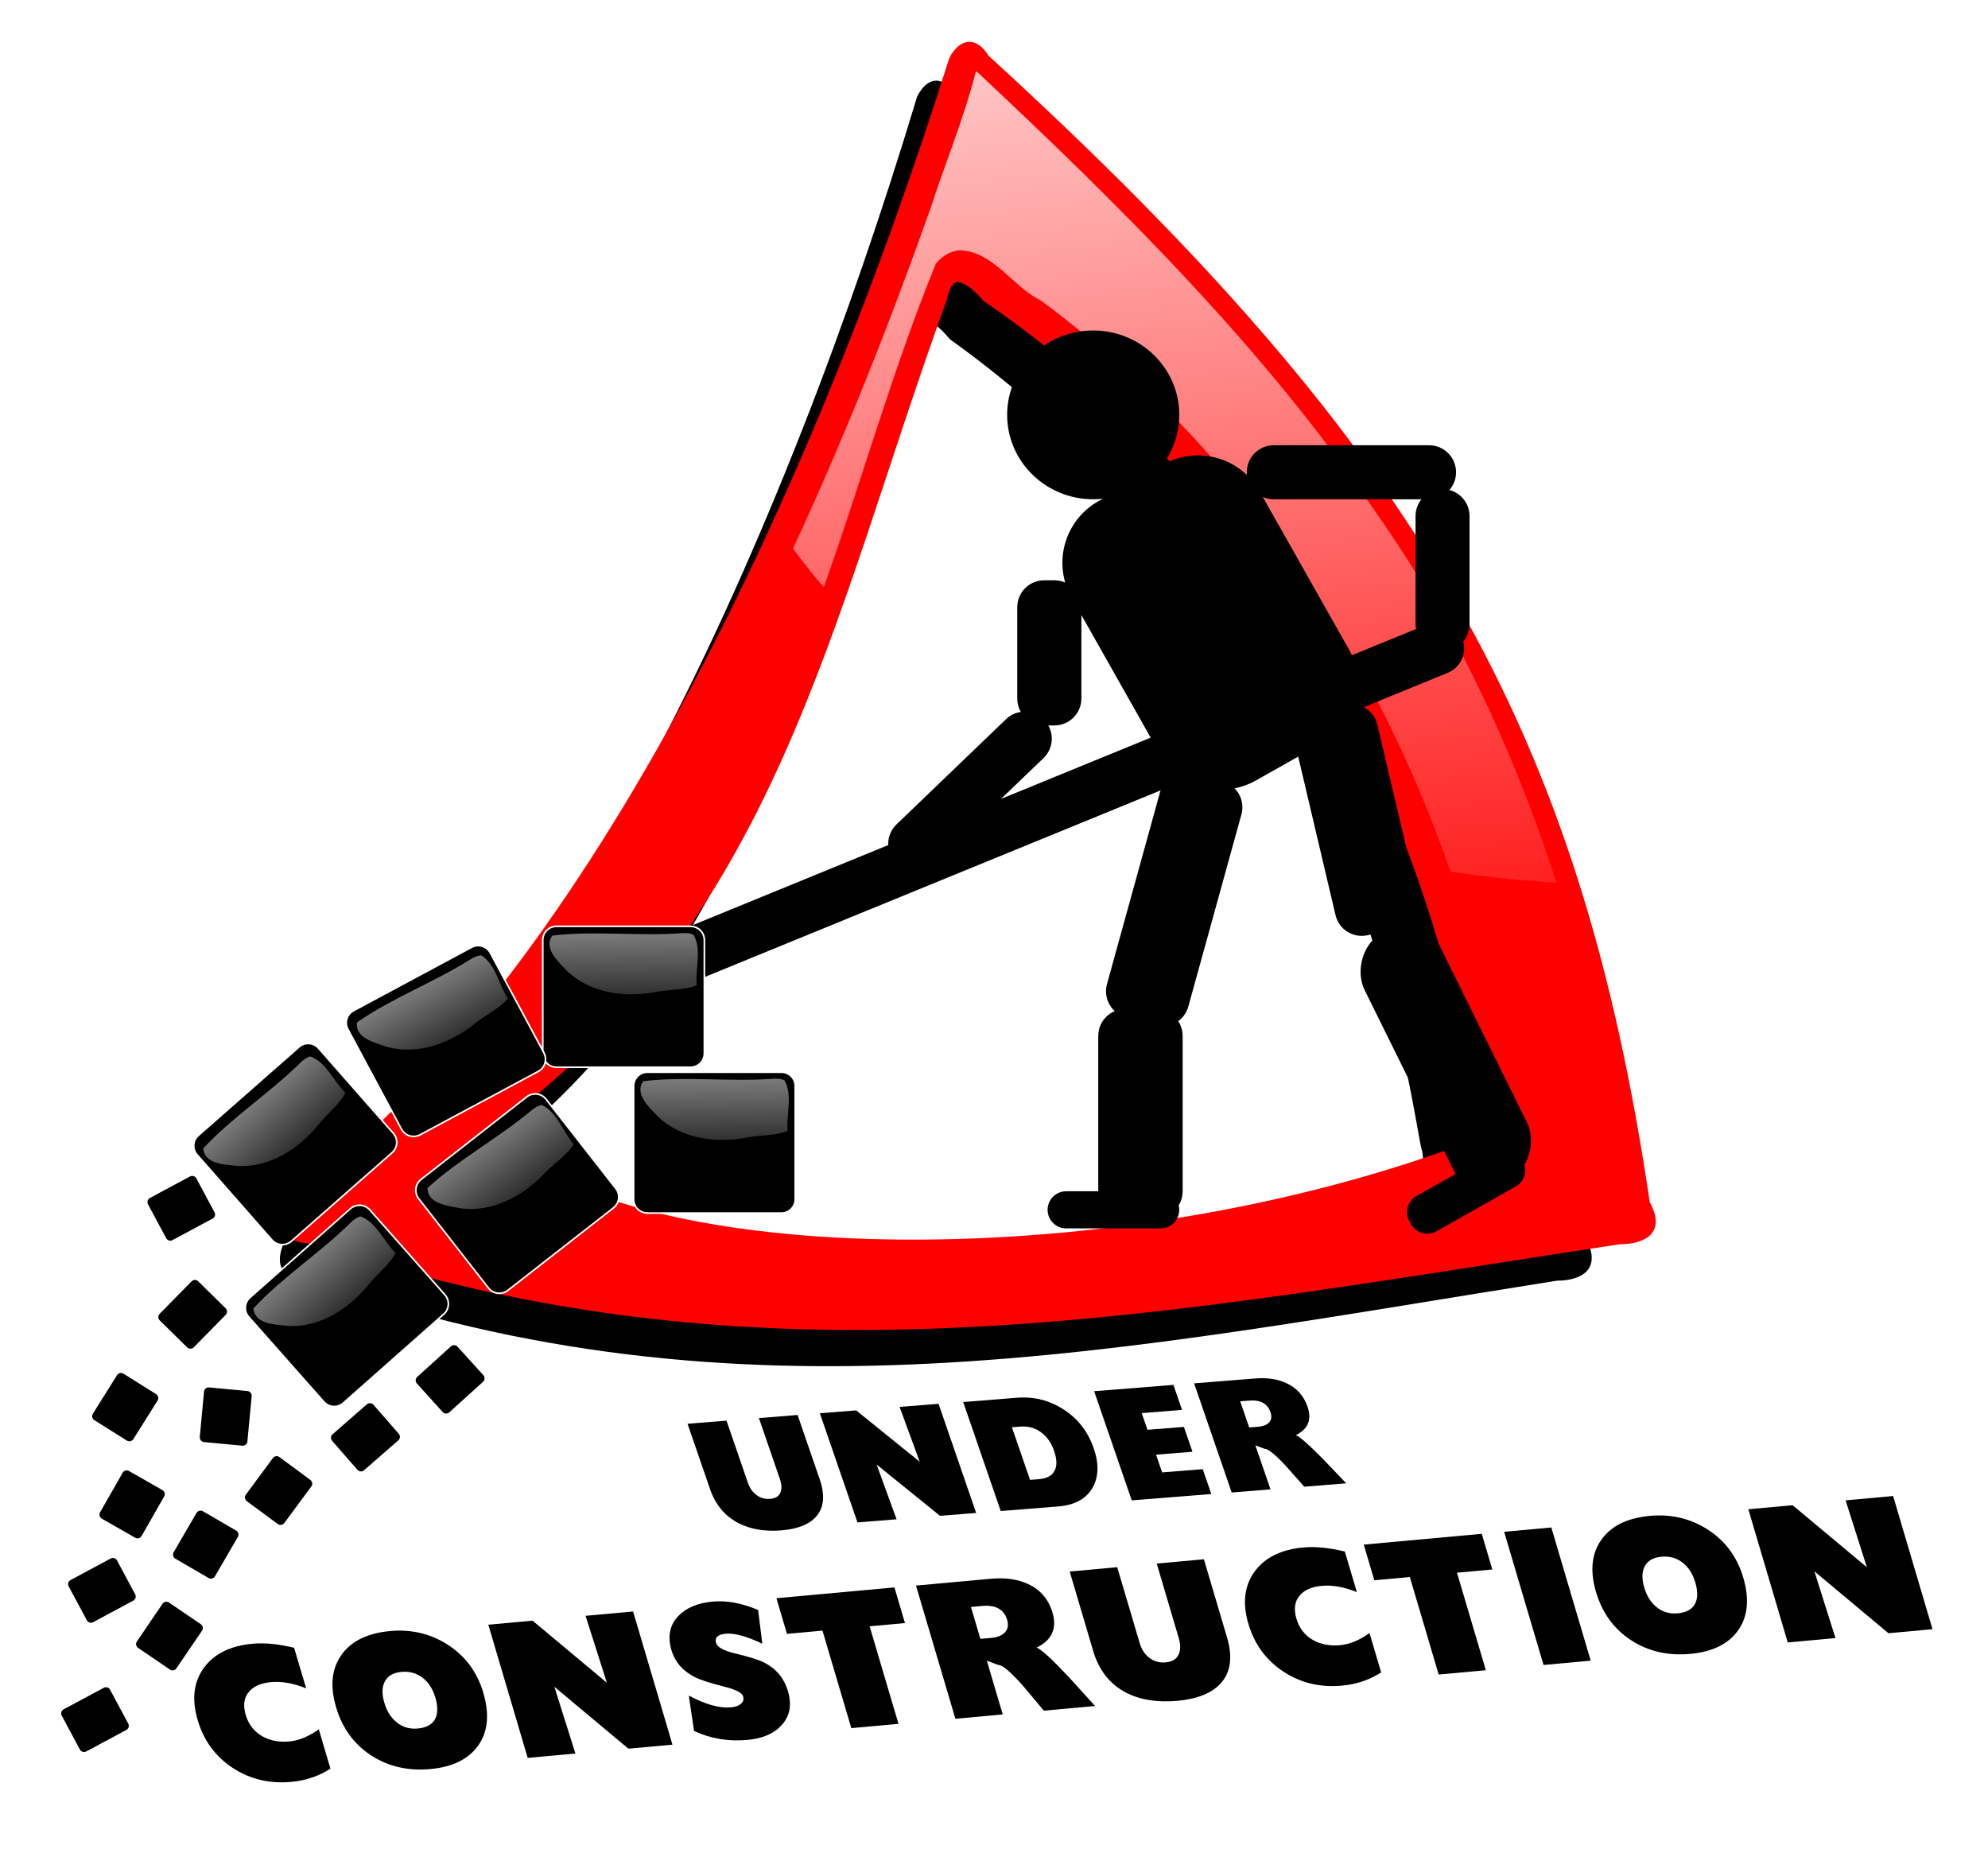<?xml version="1.0" encoding="UTF-8" standalone="no"?>
<!-- Created with Inkscape (http://www.inkscape.org/) -->
<svg xmlns:rdf="http://www.w3.org/1999/02/22-rdf-syntax-ns#" xmlns="http://www.w3.org/2000/svg" xmlns:cc="http://creativecommons.org/ns#" xmlns:xlink="http://www.w3.org/1999/xlink" xmlns:dc="http://purl.org/dc/elements/1.1/" xmlns:svg="http://www.w3.org/2000/svg" xmlns:inkscape="http://www.inkscape.org/namespaces/inkscape" xmlns:sodipodi="http://sodipodi.sourceforge.net/DTD/sodipodi-0.dtd" xmlns:ns1="http://sozi.baierouge.fr" id="svg4280" viewBox="0 0 505.54 470.1" version="1.1" inkscape:version="0.91 r13725">
  <defs id="defs3">
    <filter id="filter4095" color-interpolation-filters="sRGB">
      <feGaussianBlur id="feGaussianBlur4097" stdDeviation="4.992"/>
    </filter>
    <linearGradient id="linearGradient3254" y2="1667.3" gradientUnits="userSpaceOnUse" x2="1167.1" y1="1159.9" x1="1107.9">
      <stop id="stop3250" style="stop-color:#ffffff" offset="0"/>
      <stop id="stop3252" style="stop-color:#ffffff;stop-opacity:0" offset="1"/>
    </linearGradient>
    <linearGradient id="linearGradient3279" y2="1638.6" xlink:href="#linearGradient3261" gradientUnits="userSpaceOnUse" x2="1072" gradientTransform="translate(-44.367 -2.535)" y1="1559.7" x1="1071.1"/>
    <linearGradient id="linearGradient3261">
      <stop id="stop3263" style="stop-color:#ffffff" offset="0"/>
      <stop id="stop3265" style="stop-color:#ffffff;stop-opacity:0" offset="1"/>
    </linearGradient>
    <linearGradient id="linearGradient3283" y2="1638.6" xlink:href="#linearGradient3261" gradientUnits="userSpaceOnUse" x2="1072" gradientTransform="matrix(.812 -.583 .583 .812 -831.59 993.7)" y1="1559.7" x1="1071.1"/>
    <linearGradient id="linearGradient3287" y2="1638.6" xlink:href="#linearGradient3261" gradientUnits="userSpaceOnUse" x2="1072" gradientTransform="matrix(.762 -.647 .647 .762 -948.06 1185.7)" y1="1559.7" x1="1071.1"/>
    <linearGradient id="linearGradient3291" y2="1638.6" xlink:href="#linearGradient3261" gradientUnits="userSpaceOnUse" x2="1072" gradientTransform="matrix(.762 -.647 .647 .762 -966.88 1125.7)" y1="1559.7" x1="1071.1"/>
    <linearGradient id="linearGradient3295" y2="1638.6" xlink:href="#linearGradient3261" gradientUnits="userSpaceOnUse" x2="1072" gradientTransform="matrix(.883 -.469 .469 .883 -748.57 701.12)" y1="1559.7" x1="1071.1"/>
    <linearGradient id="linearGradient3301" y2="1638.6" xlink:href="#linearGradient3261" gradientUnits="userSpaceOnUse" x2="1072" gradientTransform="translate(-10.306 52.143)" y1="1559.7" x1="1071.1"/>
  </defs>
  <g id="layer1" transform="translate(-85.146 -82.079)">
    <g id="g4210" style="fill:#000000" transform="matrix(.678 0 0 .678 -443.34 -764.13)">
      <path id="path4089" style="filter:url(#filter4095);fill:#000000" d="m1142.8 1263.8c-2.634 0.124-5.255 2.134-7.281 6.062-52.483 166.77-137.31 345.87-247.87 428.88-6.877 13.583 2.603 15.84 10.25 15.812 169.1 57.371 317.8 26.062 489 0.188 9.462 0.01 17.724-4.223 11.344-15.781-26.156-177.06-85.571-281.61-248-429.97-2.137-3.548-4.803-5.312-7.438-5.188zm-0.324 91.605c2.218 1.426 4.018 3.481 6.043 5.645 165.11 113.12 181.63 296.51 185.45 305.21 1.189 7.98-1.046 8.523-6.312 11.125-131.67 48.755-298.85 44.911-352.55 3.954-1.175 0.151-10.815-4.469-11.816-9.133 107.86-77.544 127.62-191.51 171.26-311.53 0 0 1.326-7.176 4.282-6.855 0 0 1.743 0.317 3.644 1.584z" transform="matrix(.955 0 0 .998 39.009 17.074)"/>
      <path id="path3095" style="fill:#ff0000" d="m1142.8 1263.8c-2.634 0.124-5.255 2.134-7.281 6.062-52.483 166.77-137.31 345.87-247.87 428.88-6.877 13.583 2.603 15.84 10.25 15.812 169.1 57.371 317.8 26.062 489 0.188 9.462 0.01 17.724-4.223 11.344-15.781-26.156-177.06-85.571-281.61-248-429.97-2.137-3.548-4.803-5.312-7.438-5.188zm-0.324 91.605c2.218 1.426 4.018 3.481 6.043 5.645 165.11 113.12 181.63 296.51 185.45 305.21 1.189 7.98-1.046 8.523-6.312 11.125-131.67 48.755-298.85 44.911-352.55 3.954-1.175 0.151-10.815-4.469-11.816-9.133 107.86-77.544 127.62-191.51 171.26-311.53 0 0 1.326-7.176 4.282-6.855 0 0 1.743 0.317 3.644 1.584z"/>
      <path id="path3226" style="fill:url(#linearGradient3254)" d="m1145 1270.5c0.072-0.058-0.299 0.413 0 0zm0.625 4.219-0.312 0.906c-4.498 17.324-11.486 34.144-17.062 51.281-15.23 42.913-32.102 85.488-51.344 126.91 3.457 4.738 7.274 9.609 11.562 14.5 14.342-40.286 25.856-81.732 42-121.28 2.256-2.852 5.839-5.117 9.656-5.063 12.563 1.067 19.13 13.666 29.719 18.813 71.973 53.076 124.44 129.74 153.66 214.19 14.621 2.213 27.86 3.505 39.75 4.156-15.848-49.276-37.937-96.497-67.719-138.88-42.169-61.855-95.45-114.51-149.91-165.53z"/>
      <path id="rect3067" style="fill:#000000" d="m350.74 1869.9h304.7c5.461 0 9.858 4.397 9.858 9.858s-4.397 9.858-9.858 9.858h-304.7c-5.461 0-9.858-4.397-9.858-9.858s4.397-9.858 9.858-9.858z" transform="rotate(-22.264)"/>
      <g id="g3165" style="fill:#000000" transform="translate(1.641 1.793)">
        <path id="rect3075" style="fill:#000000" d="m306.7 2119.5h34.181c3.857 0 6.963 3.105 6.963 6.963v1.266c0 3.857-3.105 6.963-6.963 6.963h-34.181c-3.857 0-6.963-3.105-6.963-6.963v-1.266c0-3.857 3.105-6.963 6.963-6.963zm-113.54-66.16 30.866 17.427c3.359 1.897 4.536 6.127 2.64 9.486-1.897 3.359-6.127 4.536-9.486 2.64l-30.866-17.427c-3.359-1.896-4.536-6.127-2.64-9.486 1.897-3.359 6.127-4.536 9.486-2.64zm147.56-25.773 8.421-1.78c6.815-1.44 11.993 2.999 11.61 9.953l-4.402 80.029c-0.383 6.955-6.177 13.713-12.991 15.154l-8.421 1.78c-6.815 1.44-11.993-2.999-11.61-9.953l4.402-80.029c0.383-6.955 6.177-13.713 12.991-15.154zm22.249-84.883 10.941 3.178c5.388 1.565 8.466 7.163 6.9 12.551l-18.363 63.216c-1.565 5.388-7.163 8.465-12.551 6.9l-10.941-3.178c-5.388-1.565-8.466-7.163-6.9-12.551l18.363-63.216c1.565-5.388 7.163-8.466 12.551-6.9zm-116.9 62.021 9.921 5.602c4.886 2.759 6.598 8.912 3.84 13.798l-28.631 50.709c-2.759 4.886-8.913 6.598-13.798 3.84l-9.921-5.602c-4.886-2.759-6.598-8.912-3.84-13.798l28.631-50.709c2.759-4.886 8.913-6.598 13.798-3.84zm65.688-64.45 8.07 8.043c3.974 3.96 3.985 10.348 0.025 14.322l-52.723 52.905c-3.961 3.974-10.348 3.985-14.322 0.025l-8.07-8.043c-3.974-3.961-3.985-10.348-0.025-14.323l52.723-52.905c3.961-3.974 10.348-3.985 14.323-0.025zm-38.853-44.884c1.395 5.434-1.857 10.932-7.292 12.328l-55.179 14.163c-5.434 1.395-10.933-1.857-12.327-7.292-1.395-5.434 1.857-10.933 7.292-12.328l55.179-14.163c5.434-1.395 10.933 1.857 12.328 7.292zm25.754-45.606 3.307 1.867c4.886 2.759 6.598 8.912 3.84 13.798l-16.805 29.764c-2.759 4.886-8.912 6.598-13.798 3.84l-3.307-1.867c-4.886-2.759-6.598-8.912-3.84-13.798l16.805-29.764c2.759-4.886 8.912-6.598 13.798-3.84zm146.89 43.68c4.886 2.759 6.598 8.913 3.84 13.798l-19.917 35.276c-2.759 4.886-8.912 6.598-13.798 3.84-4.886-2.759-6.598-8.912-3.84-13.798l19.917-35.276c2.759-4.886 8.912-6.598 13.798-3.84zm-47.027-45.451 50.709 28.631c4.886 2.759 6.598 8.913 3.84 13.798-2.759 4.886-8.913 6.598-13.798 3.84l-50.709-28.631c-4.886-2.759-6.598-8.913-3.84-13.798 2.759-4.886 8.912-6.598 13.798-3.84zm-67.566-14.079 27.851-0.01c14.728 0 26.589 11.848 26.593 26.576l0.021 67.095c0.005 14.728-11.848 26.589-26.576 26.593l-27.851 0.01c-14.728 0-26.589-11.848-26.593-26.576l-0.021-67.095c-0.005-14.728 11.848-26.589 26.576-26.593zm42.301-13.27c-8.594 15.221-28.146 20.454-43.671 11.688-15.525-8.765-21.144-28.21-12.55-43.431 8.594-15.221 28.146-20.453 43.671-11.688 15.525 8.765 21.144 28.21 12.55 43.431z" transform="rotate(-29.449)"/>
        <path id="path3192" style="fill:#000000" d="m1186.9 1373.6c-20.374-0.139-35.535 26.358-23.312 43.25 8.213 12.566 25.277 14.714 39.062 13.094-7.16 5.015-15.407 10.001-20.25 17.406-5.27 10.978-0.068 23.438 7.031 32.187 11.49 19.925 21.349 41.435 35.937 59.031-9.487 0.91-11.371 12.234-12.406 19.875-5.428 20.803-13.442 41.056-15.969 62.531 1.744 2.409 4.118 4.238 6.188 6.219-7.357 0.14-11.759 8.037-9.952 14.684 0.95 20.813-0.241 41.657 0.671 62.472 7.198-2.45 17.899 2.142 22.375-6 2.608-20.512 1.094-41.744 0.719-62.531-3.73-4.882 2.783-9.834 3.132-14.916 5.269-18.342 10.41-36.732 15.618-55.084 1.334-6.75 3.83-14.565 2.844-21-2.468-1.631-4.718-3.498-7.375-4.812 12.989-0.136 22.938-10.066 34.5-14.281 3.998-0.87 2.863 5.937 3.875 8.437 5.575 19.972 7.223 41.513 16.875 60.25 5.86-3.115 15.48-0.366 18.594-7.656 1.05-14.668-7.186-27.834-8.409-42.294-2.243-10.472-3.145-23.218-11.966-30.331-1.714-0.984-6.122 0.987-3.688-2.031 5.607-14.078-3.906-28.335-11.687-39.406-10.565-16.32-16.137-37.147-32.125-49.125-9.052-6.037-21.915 0.401-29.219 3.156 2.13-3.476 1.027-7.923 4.281-11 4.404-6.434 5.843-14.552 2.75-21.781-3.795-11.789-15.45-20.992-28.094-20.344zm124.44 42.781c-19.553 2.405-39.698-0.951-59.125 1.562-6.101 3.26-1.552 14.593 5.156 11.875 19.6-0.622 39.225 0.562 58.813-0.562-6.756 13.962-1.898 29.964-3.938 44.562-1.94 5.679 2.957 14.923 9.625 11.688 6.592-5.139 1.39-14.627 3.141-21.497 1.439-12.633 0.288-25.831-5.329-37.159 2.167-5.377-2.993-10.718-8.344-10.469zm-140.5 51.094c-8.19 0.384-9.373 10.591-7.438 16.719 0.457 9.986-3.337 22.551 4.25 30.625 7.009 2.834 14.705-5.433 11.781-12.188-0.018-11.356 1.244-22.863-1.469-34-2.4-0.344-4.674-1.328-7.125-1.156zm-7.75 49.406c-18.447 10.442-31.415 28.665-47.281 42.469-4.048 5.878 5.821 13.412 10.219 7.625 13.36-15.593 33.145-26.466 42.188-45.375-0.278-2.529-2.546-4.741-5.125-4.719zm141.12 75.219c-4.187 6.663-14.447 11.85-11.781 21 7.001 19.278 18.497 36.475 26.533 55.278 4.258 8.689 8.601 17.337 12.842 26.034 15.102-1.857 21.216-22.74 11.254-33.618-13.316-22.987-20.734-49.424-37.879-70.038l-0.585 0.811-0.384 0.533z"/>
        <path id="path3216" style="fill:#000000" d="m1186.9 1373.6c-20.374-0.139-35.535 26.358-23.312 43.25 8.213 12.566 25.277 14.714 39.062 13.094-7.16 5.015-15.407 10.001-20.25 17.406-5.27 10.978-0.068 23.438 7.031 32.187 11.49 19.925 21.349 41.435 35.937 59.031-9.487 0.91-11.371 12.234-12.406 19.875-5.428 20.803-13.442 41.056-15.969 62.531 1.744 2.409 4.118 4.238 6.188 6.219-7.357 0.14-11.759 8.037-9.952 14.684 0.95 20.813-0.241 41.657 0.671 62.472 7.198-2.45 17.899 2.142 22.375-6 2.608-20.512 1.094-41.744 0.719-62.531-3.73-4.882 2.783-9.834 3.132-14.916 5.269-18.342 10.41-36.732 15.618-55.084 1.334-6.75 3.83-14.565 2.844-21-2.468-1.631-4.718-3.498-7.375-4.812 12.989-0.136 22.938-10.066 34.5-14.281 3.998-0.87 2.863 5.937 3.875 8.437 5.575 19.972 7.223 41.513 16.875 60.25 5.86-3.115 15.48-0.366 18.594-7.656 1.05-14.668-7.186-27.834-8.409-42.294-2.243-10.472-3.145-23.218-11.966-30.331-1.714-0.984-6.122 0.987-3.688-2.031 5.607-14.078-3.906-28.335-11.687-39.406-10.565-16.32-16.137-37.147-32.125-49.125-9.052-6.037-21.915 0.401-29.219 3.156 2.13-3.476 1.027-7.923 4.281-11 4.404-6.434 5.843-14.552 2.75-21.781-3.795-11.789-15.45-20.992-28.094-20.344zm124.44 42.781c-19.553 2.405-39.698-0.951-59.125 1.562-6.101 3.26-1.552 14.593 5.156 11.875 19.6-0.622 39.225 0.562 58.813-0.562-6.756 13.962-1.898 29.964-3.938 44.562-1.94 5.679 2.957 14.923 9.625 11.688 6.592-5.139 1.39-14.627 3.141-21.497 1.439-12.633 0.288-25.831-5.329-37.159 2.167-5.377-2.993-10.718-8.344-10.469zm-140.5 51.094c-8.19 0.384-9.373 10.591-7.438 16.719 0.457 9.986-3.337 22.551 4.25 30.625 7.009 2.834 14.705-5.433 11.781-12.188-0.018-11.356 1.244-22.863-1.469-34-2.4-0.344-4.674-1.328-7.125-1.156zm-7.75 49.406c-18.447 10.442-31.415 28.665-47.281 42.469-4.048 5.878 5.821 13.412 10.219 7.625 13.36-15.593 33.145-26.466 42.188-45.375-0.278-2.529-2.546-4.741-5.125-4.719zm141.12 75.219c-4.187 6.663-14.447 11.85-11.781 21 7.001 19.278 18.497 36.475 26.533 55.278 4.258 8.689 8.601 17.337 12.842 26.034 15.102-1.857 21.216-22.74 11.254-33.618-13.316-22.987-20.734-49.424-37.879-70.038l-0.585 0.811-0.384 0.533z"/>
      </g>
      <path id="rect3131" style="stroke:#ffffff;stroke-width:.62;fill:#000000" d="m988.22 1595.5h50.268c2.868 0 5.176 2.308 5.176 5.176v42.482c0 2.868-2.309 5.176-5.176 5.176h-50.268c-2.868 0-5.176-2.308-5.176-5.176v-42.482c0-2.868 2.309-5.176 5.176-5.176z"/>
      <path id="rect3133" style="stroke:#ffffff;stroke-width:.62;fill:#000000" d="m-301.95 1909.2h50.268c2.868 0 5.176 2.309 5.176 5.176v42.482c0 2.868-2.309 5.176-5.176 5.176h-50.268c-2.868 0-5.176-2.308-5.176-5.176v-42.482c0-2.868 2.308-5.176 5.176-5.176z" transform="rotate(-37.998)"/>
      <path id="rect3135" style="stroke:#ffffff;stroke-width:.62;fill:#000000" d="m34.536 1865h50.268c2.868 0 5.176 2.308 5.176 5.176v42.482c0 2.868-2.308 5.176-5.176 5.176h-50.268c-2.868 0-5.176-2.308-5.176-5.176v-42.482c0-2.868 2.308-5.176 5.176-5.176z" transform="rotate(-28.212)"/>
      <path id="rect3137" style="stroke:#ffffff;stroke-width:.62;fill:#000000" d="m-463.69 1821.4h50.268c2.868 0 5.176 2.309 5.176 5.176v42.482c0 2.868-2.309 5.176-5.176 5.176h-50.268c-2.868 0-5.176-2.308-5.176-5.176v-42.482c0-2.868 2.309-5.176 5.176-5.176z" transform="matrix(.751 -.66 .66 .751 0 0)"/>
      <path id="rect3139" style="stroke:#ffffff;stroke-width:.62;fill:#000000" d="m-495.64 1877.8h50.268c2.868 0 5.176 2.308 5.176 5.176v42.482c0 2.868-2.309 5.176-5.176 5.176h-50.268c-2.868 0-5.176-2.309-5.176-5.176v-42.482c0-2.868 2.309-5.176 5.176-5.176z" transform="rotate(-41.506)"/>
      <path id="rect3141" style="fill:#000000" d="m-1073.7 1634.8h17.061c0.973 0 1.757 0.783 1.757 1.757v14.418c0 0.973-0.783 1.757-1.757 1.757h-17.061c-0.973 0-1.757-0.783-1.757-1.757v-14.418c0-0.973 0.784-1.757 1.757-1.757z" transform="rotate(-57.9)"/>
      <path id="rect3143" style="fill:#000000" d="m-65.981 1890.8h17.061c0.973 0 1.757 0.783 1.757 1.757v14.418c0 0.973-0.784 1.757-1.757 1.757h-17.061c-0.973 0-1.757-0.783-1.757-1.757v-14.418c0-0.973 0.784-1.757 1.757-1.757z" transform="rotate(-28.212)"/>
      <path id="rect3145" style="fill:#000000" d="m-185.15 2044.5h17.061c0.973 0 1.757 0.784 1.757 1.757v14.418c0 0.973-0.784 1.757-1.757 1.757h-17.061c-0.973 0-1.757-0.783-1.757-1.757v-14.418c0-0.973 0.784-1.757 1.757-1.757z" transform="rotate(-28.212)"/>
      <path id="rect3147" style="fill:#000000" d="m-937.06 1776.5h17.061c0.973 0 1.757 0.783 1.757 1.757v14.418c0 0.973-0.784 1.757-1.757 1.757h-17.061c-0.973 0-1.757-0.784-1.757-1.757v-14.418c0-0.973 0.784-1.757 1.757-1.757z" transform="matrix(.594 -.804 .804 .594 0 0)"/>
      <path id="rect3149" style="fill:#000000" d="m-1171.4 1609.5h17.061c0.973 0 1.757 0.783 1.757 1.757v14.418c0 0.973-0.783 1.757-1.757 1.757h-17.061c-0.973 0-1.757-0.783-1.757-1.757v-14.418c0-0.973 0.783-1.757 1.757-1.757z" transform="rotate(-60.279)"/>
      <path id="rect3151" style="fill:#000000" d="m-159.94 2003h17.061c0.973 0 1.757 0.783 1.757 1.757v14.418c0 0.973-0.784 1.757-1.757 1.757h-17.061c-0.973 0-1.757-0.784-1.757-1.757v-14.418c0-0.973 0.784-1.757 1.757-1.757z" transform="rotate(-28.212)"/>
      <path id="rect3153" style="fill:#000000" d="m-489.64 1936.4h17.061c0.973 0 1.757 0.783 1.757 1.757v14.418c0 0.973-0.784 1.757-1.757 1.757h-17.061c-0.973 0-1.757-0.784-1.757-1.757v-14.418c0-0.973 0.784-1.757 1.757-1.757z" transform="rotate(-42.134)"/>
      <path id="rect3155" style="fill:#000000" d="m-652.95 1819.2h17.061c0.973 0 1.757 0.783 1.757 1.757v14.418c0 0.973-0.784 1.757-1.757 1.757h-17.061c-0.973 0-1.757-0.783-1.757-1.757v-14.418c0-0.973 0.784-1.757 1.757-1.757z" transform="matrix(.701 -.713 .713 .701 0 0)"/>
      <path id="rect3157" style="fill:#000000" d="m-1073.3 1735.4h17.061c0.973 0 1.757 0.783 1.757 1.757v14.418c0 0.973-0.783 1.757-1.757 1.757h-17.061c-0.973 0-1.757-0.783-1.757-1.757v-14.418c0-0.973 0.783-1.757 1.757-1.757z" transform="rotate(-55.763)"/>
      <path id="rect3159" style="fill:#000000" d="m-1698.1 1018.1h17.061c0.973 0 1.757 0.783 1.757 1.757v14.418c0 0.973-0.783 1.757-1.757 1.757h-17.061c-0.973 0-1.757-0.784-1.757-1.757v-14.418c0-0.973 0.783-1.757 1.757-1.757z" transform="matrix(.094 -.996 .996 .094 0 0)"/>
      <path id="rect3161" style="fill:#000000" d="m-493.35 1940.1h17.061c0.973 0 1.757 0.783 1.757 1.757v14.418c0 0.973-0.784 1.757-1.757 1.757h-17.061c-0.973 0-1.757-0.783-1.757-1.757v-14.418c0-0.973 0.784-1.757 1.757-1.757z" transform="rotate(-41.12)"/>
      <path id="rect3163" style="fill:#000000" d="m-1157.3 1650.4h17.061c0.973 0 1.757 0.783 1.757 1.757v14.418c0 0.973-0.783 1.757-1.757 1.757h-17.061c-0.973 0-1.757-0.783-1.757-1.757v-14.418c0-0.973 0.783-1.757 1.757-1.757z" transform="rotate(-59.811)"/>
      <path id="rect3256" style="fill:url(#linearGradient3279)" d="m1034.9 1598.1c-16.026 1.135-32.458-1.005-48.25 0.875-3.471 4.803 2.289 9.834 5.281 13.062 8.942 8.742 22.414 10.395 34.329 7.936 4.628-0.758 10.749-0.636 14.515-2.374-0.549-6.211 1.992-13.369-1.156-18.906-1.441-0.744-3.14-0.713-4.719-0.594z"/>
      <path id="path3281" style="fill:url(#linearGradient3283)" d="m978.51 1664.8c-12.358 10.266-26.956 18.109-38.689 28.844-0.019 5.926 7.594 6.655 11.907 7.533 12.362 1.888 24.27-4.624 32.517-13.569 3.318-3.314 8.362-6.784 10.408-10.392-4.068-4.726-6.176-12.023-11.963-14.686-1.605 0.236-2.966 1.251-4.18 2.269z"/>
      <path id="path3285" style="fill:url(#linearGradient3287)" d="m910.73 1706.9c-11.48 11.24-25.389 20.248-36.208 31.904 0.464 5.908 8.111 6.014 12.482 6.537 12.475 0.874 23.812-6.588 31.302-16.176 3.037-3.574 7.781-7.444 9.526-11.206-4.44-4.378-7.136-11.479-13.121-13.661-1.58 0.366-2.855 1.489-3.981 2.602z"/>
      <path id="path3289" style="fill:url(#linearGradient3291)" d="m891.91 1646.9c-11.48 11.24-25.389 20.248-36.208 31.904 0.464 5.908 8.111 6.014 12.482 6.537 12.475 0.874 23.812-6.588 31.302-16.176 3.037-3.574 7.781-7.444 9.526-11.206-4.44-4.378-7.136-11.479-13.121-13.661-1.58 0.366-2.855 1.489-3.981 2.602z"/>
      <path id="path3293" style="fill:url(#linearGradient3295)" d="m955.59 1608.1c-13.619 8.523-29.134 14.344-42.197 23.414-0.811 5.87 6.636 7.61 10.793 9.057 11.999 3.524 24.67-1.339 34.038-9.101 3.731-2.841 9.194-5.606 11.704-8.907-3.4-5.227-4.514-12.741-9.893-16.153-1.622 0.019-3.107 0.843-4.446 1.69z"/>
      <path id="rect3297" style="stroke:#ffffff;stroke-width:.62;fill:#000000" d="m1022.3 1650.2h50.268c2.868 0 5.176 2.309 5.176 5.176v42.482c0 2.868-2.308 5.176-5.176 5.176h-50.268c-2.868 0-5.176-2.309-5.176-5.176v-42.482c0-2.868 2.309-5.176 5.176-5.176z"/>
      <path id="path3299" style="fill:url(#linearGradient3301)" d="m1069 1652.7c-16.026 1.135-32.458-1.005-48.25 0.875-3.471 4.803 2.289 9.834 5.281 13.062 8.942 8.742 22.414 10.395 34.329 7.936 4.628-0.758 10.749-0.636 14.515-2.374-0.549-6.211 1.992-13.369-1.156-18.906-1.441-0.744-3.14-0.713-4.719-0.594z"/>
      <path id="path4144" d="m1086.9 1802.8c2.04 5.922 1.656 10.545-1.15 13.868-2.583 3.081-6.992 4.87-13.226 5.368-6.234 0.498-11.613-0.417-16.136-2.743-5.058-2.658-8.595-6.912-10.61-12.762l-8.429-24.471 14.617-1.167 8.034 23.327c0.663 1.926 1.733 3.446 3.21 4.56 1.476 1.114 3.185 1.593 5.127 1.438 2.017-0.161 3.31-0.974 3.879-2.437 0.545-1.313 0.467-2.986-0.233-5.021l-7.865-22.836 14.504-1.158z"/>
      <path id="path4146" d="m1145.6 1815.5-13.552 1.082-23.764-19.216 7.468 20.516-14.672 1.171-14.098-40.931 13.607-1.086 23.841 19.266-7.544-20.567 14.615-1.167z"/>
      <path id="path4148" d="m1160.9 1772.3c6.385-0.51 12.247 0.973 17.587 4.448 5.34 3.475 9.073 8.301 11.201 14.477 2.052 5.959 1.869 10.967-0.551 15.024-2.42 4.057-6.672 6.329-12.757 6.815l-21.561 1.721-14.079-40.876zm13.947 19.943c-1.014-2.943-2.586-5.225-4.718-6.847-2.292-1.758-4.932-2.518-7.92-2.28l-3.192 0.255 6.795 19.73 3.305-0.264c3.061-0.244 5.057-1.356 5.986-3.334 0.868-1.824 0.782-4.244-0.256-7.26z"/>
      <path id="path4150" d="m1233.8 1808.4-29.849 2.383-14.098-40.931 29.736-2.374 3.229 9.374-15.119 1.207 2.159 6.269 13.663-1.091 3.21 9.319-13.663 1.091 2.29 6.65 15.232-1.216z"/>
      <path id="path4152" d="m1284.4 1804.4-15.736 1.256c-4.527-5.127-6.847-7.741-6.958-7.844-4.004-4.273-6.609-6.379-7.817-6.319l-3.568-1.34 5.688 16.514-14.561 1.163-14.098-40.931 22.96-1.833c4.48-0.358 8.364 0.228 11.654 1.758 3.874 1.782 6.518 4.725 7.932 8.831 1.677 4.869 0.214 8.42-4.387 10.654 1.408 0.522 4.793 3.5 10.156 8.934 2.893 3.054 5.805 6.106 8.735 9.158zm-28.408-26.684c-1.114-3.233-3.761-4.683-7.942-4.349l-3.416 0.273 3.379 9.81 3.36-0.268c1.792-0.143 3.117-0.641 3.974-1.493 1.006-0.977 1.222-2.301 0.646-3.972z"/>
      <path id="path4154" d="m903.41 1911.4c-4.313 2.808-9.224 4.464-14.734 4.968-8.06 0.737-15.299-0.969-21.717-5.118-6.595-4.269-11.04-10.283-13.335-18.041-2.335-7.892-1.508-14.502 2.481-19.831 3.86-5.135 9.888-8.076 18.084-8.826 4.508-0.412 9.708 0.092 15.6 1.513l4.505 15.228c-4.78-1.931-9.151-2.715-13.113-2.353-3.826 0.35-6.601 1.56-8.326 3.632-1.881 2.175-2.284 5.079-1.209 8.715 1.063 3.592 3.164 6.269 6.304 8.03 2.86 1.606 6.202 2.235 10.026 1.885 3.644-0.333 7.332-1.854 11.067-4.564z"/>
      <path id="path4156" d="m960.74 1882.9c2.387 8.069 1.756 14.673-1.892 19.81-3.648 5.138-9.638 8.087-17.97 8.849-8.242 0.754-15.559-0.899-21.952-4.959-6.581-4.226-11.045-10.306-13.392-18.242-2.374-8.025-1.644-14.648 2.188-19.871 3.704-5.03 9.722-7.926 18.054-8.688 7.968-0.729 15.184 0.98 21.648 5.124 6.595 4.27 11.034 10.262 13.316 17.976zm-17.974 1.848c-0.918-3.103-2.426-5.514-4.525-7.236-2.333-1.881-5.048-2.68-8.144-2.397-3.188 0.291-5.316 1.556-6.383 3.793-0.999 2.004-1.026 4.602-0.081 7.795 0.918 3.104 2.427 5.516 4.527 7.236 2.241 1.889 4.91 2.692 8.006 2.409 3.28-0.3 5.466-1.524 6.561-3.672 0.997-2.005 1.01-4.647 0.04-7.928z"/>
      <path id="path4158" d="m1031.7 1902.4-16.529 1.511-27.769-23.212 7.894 25.029-17.895 1.636-14.774-49.945 16.596-1.517 27.86 23.272-7.983-25.09 17.826-1.63z"/>
      <path id="path4160" d="m1075 1882.3c1.548 5.231 0.718 9.541-2.488 12.93-2.876 3.087-7.091 4.884-12.646 5.392-7.195 0.658-13.887-0.461-20.073-3.355l-1.964-13.277c6.228 3.347 11.528 4.82 15.899 4.42 1.412-0.129 2.54-0.505 3.385-1.129 1.091-0.738 1.446-1.749 1.066-3.034-0.38-1.285-2.595-2.449-6.644-3.49-5.606-1.4-9.487-2.661-11.641-3.784-4.418-2.284-7.269-5.598-8.554-9.942-1.548-5.232-0.673-9.547 2.625-12.945 2.978-3.05 7.245-4.829 12.801-5.337 5.282-0.483 10.971 0.568 17.068 3.152l1.561 12.63c-5.921-2.783-10.475-4.028-13.661-3.737-3.052 0.279-4.276 1.438-3.673 3.477 0.459 1.552 2.707 2.826 6.744 3.823 5.638 1.352 9.453 2.552 11.445 3.598 4.431 2.327 7.348 5.863 8.751 10.608z"/>
      <path id="path4162" d="m1118.9 1856.8-13.251 1.212 10.82 36.576-17.69 1.617-10.82-36.576-13.319 1.218-3.955-13.369 44.261-4.047z"/>
      <path id="path4164" d="m1190.2 1887.9-19.193 1.755c-5.206-6.218-7.874-9.389-8.003-9.513-4.619-5.179-7.664-7.724-9.134-7.634l-4.258-1.593 5.961 20.151-17.759 1.624-14.774-49.945 28.004-2.561c5.464-0.499 10.15 0.165 14.06 1.993 4.604 2.129 7.648 5.699 9.13 10.709 1.757 5.941-0.224 10.311-5.944 13.11 1.681 0.62 5.622 4.222 11.826 10.804 3.34 3.701 6.702 7.4 10.087 11.099zm-32.983-32.297c-1.167-3.946-4.301-5.685-9.401-5.219l-4.167 0.381 3.541 11.97 4.098-0.375c2.186-0.2 3.824-0.828 4.915-1.883 1.279-1.21 1.617-2.835 1.014-4.874z"/>
      <path id="path4166" d="m1239.7 1862.2c2.138 7.226 1.406 12.894-2.195 17.003-3.316 3.809-8.776 6.061-16.38 6.757s-14.087-0.35-19.449-3.139c-5.993-3.186-10.046-8.348-12.158-15.487l-8.833-29.86 17.828-1.63 8.42 28.464c0.695 2.35 1.908 4.197 3.638 5.541 1.73 1.344 3.779 1.908 6.147 1.691 2.46-0.225 4.078-1.238 4.854-3.039 0.738-1.616 0.74-3.665 0-6.147l-8.243-27.865 17.691-1.617z"/>
      <path id="path4168" d="m1297.5 1875.3c-4.313 2.808-9.224 4.464-14.734 4.968-8.06 0.737-15.299-0.969-21.717-5.118-6.595-4.269-11.04-10.283-13.335-18.041-2.335-7.892-1.508-14.502 2.481-19.831 3.86-5.135 9.888-8.077 18.084-8.826 4.508-0.412 9.708 0.092 15.6 1.513l4.505 15.228c-4.78-1.931-9.151-2.715-13.113-2.353-3.826 0.35-6.601 1.56-8.326 3.632-1.881 2.175-2.284 5.079-1.209 8.715 1.063 3.592 3.164 6.269 6.304 8.03 2.86 1.606 6.202 2.234 10.026 1.885 3.644-0.333 7.332-1.854 11.067-4.564z"/>
      <path id="path4170" d="m1339.2 1836.7-13.251 1.212 10.82 36.576-17.691 1.618-10.82-36.576-13.319 1.218-3.955-13.368 44.261-4.047z"/>
      <path id="path4172" d="m1376.1 1870.9-17.69 1.617-14.774-49.945 17.69-1.617z"/>
      <path id="path4174" d="m1433.3 1839.7c2.387 8.069 1.756 14.673-1.892 19.81-3.648 5.138-9.638 8.087-17.97 8.849-8.242 0.753-15.559-0.899-21.952-4.959-6.581-4.226-11.045-10.307-13.392-18.242-2.374-8.025-1.644-14.648 2.188-19.871 3.704-5.03 9.722-7.926 18.054-8.688 7.968-0.729 15.184 0.98 21.648 5.124 6.595 4.27 11.034 10.262 13.316 17.976zm-17.974 1.848c-0.918-3.102-2.426-5.514-4.525-7.236-2.333-1.881-5.048-2.68-8.144-2.397-3.188 0.291-5.316 1.556-6.383 3.794-0.999 2.003-1.026 4.602-0.081 7.795 0.918 3.104 2.427 5.516 4.527 7.236 2.242 1.889 4.91 2.692 8.006 2.409 3.28-0.3 5.466-1.524 6.561-3.672 0.997-2.005 1.01-4.647 0.039-7.929z"/>
      <path id="path4176" d="m1504.3 1859.1-16.53 1.511-27.769-23.212 7.894 25.029-17.895 1.636-14.774-49.945 16.596-1.518 27.86 23.272-7.983-25.09 17.826-1.63z"/>
    </g>
  </g>
</svg>
